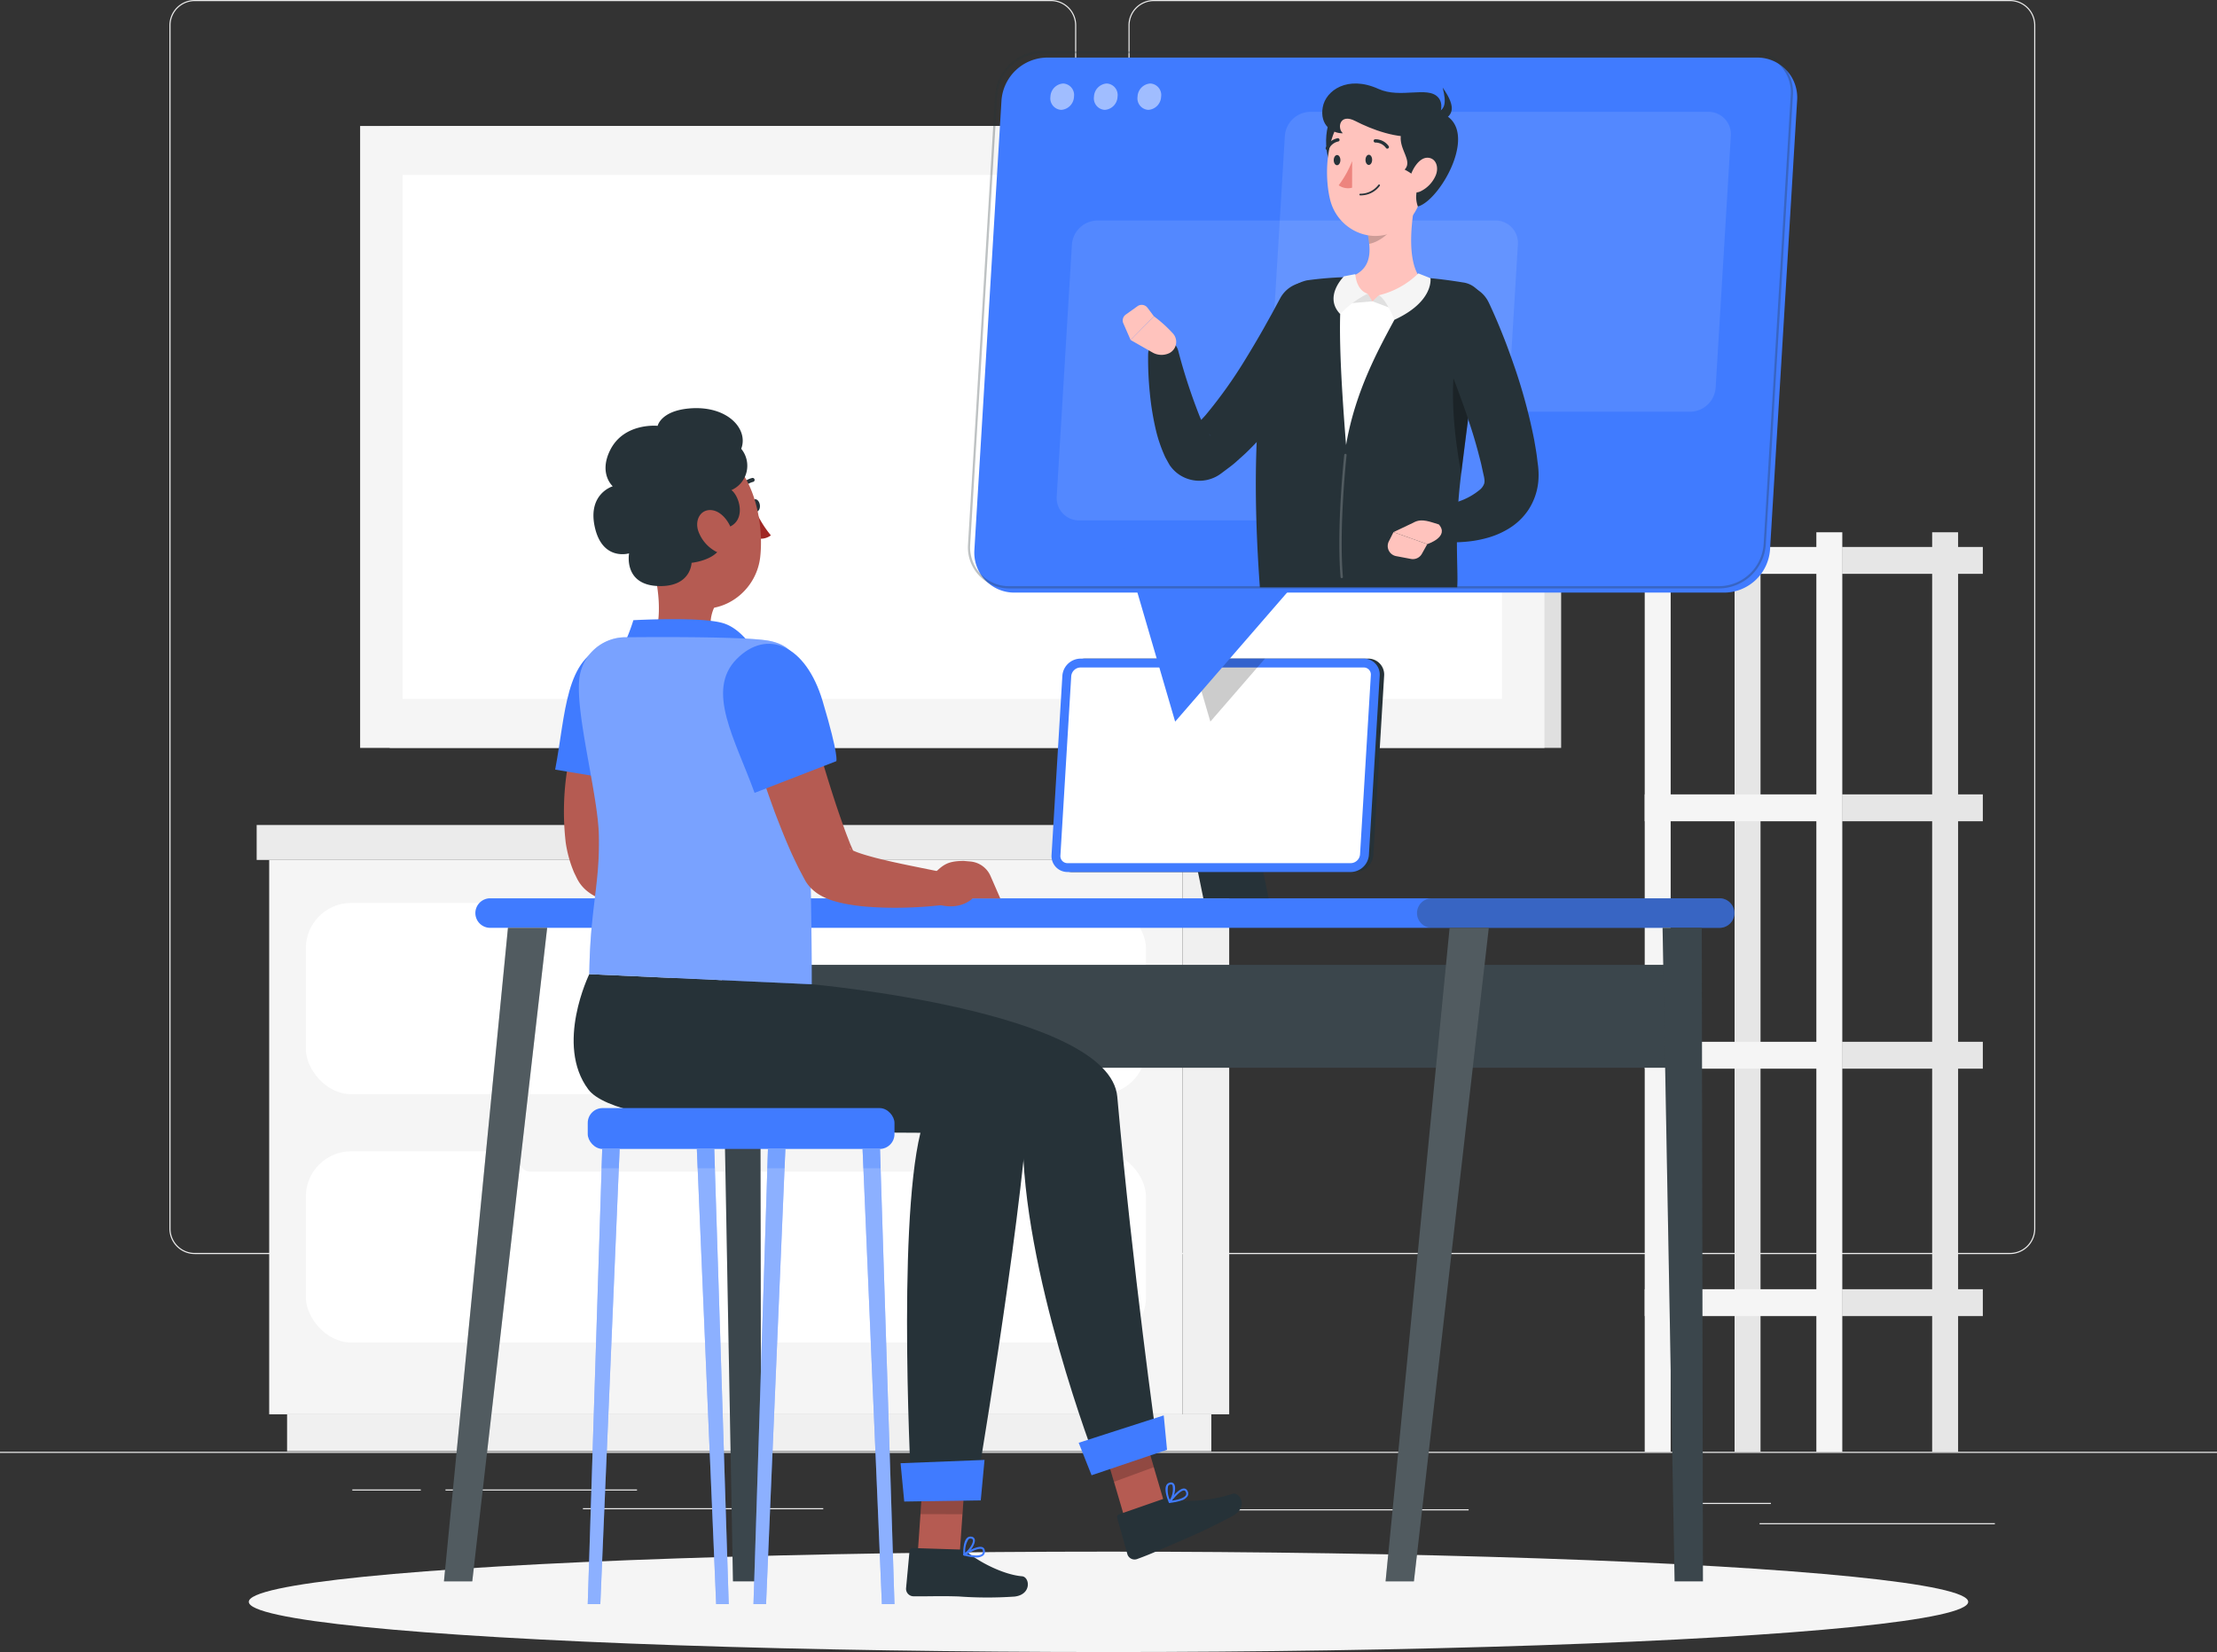 <svg xmlns="http://www.w3.org/2000/svg" width="380.406" height="283.485" viewBox="0 0 380.406 283.485">
  <rect x="0" y="0" width="380.406" height="283.485" fill="#333333" stroke="none"/>
  <g id="Group_11533" data-name="Group 11533" transform="translate(0 -54.953)">
    <g id="Background_Complete" data-name="Background Complete" transform="translate(0 54.953)">
      <g id="Group_11487" data-name="Group 11487">
        <rect id="Rectangle_27220" data-name="Rectangle 27220" width="380.406" height="0.19" transform="translate(0 249.124)" fill="#ebebeb"/>
        <rect id="Rectangle_27221" data-name="Rectangle 27221" width="40.375" height="0.19" transform="translate(301.916 261.37)" fill="#ebebeb"/>
        <rect id="Rectangle_27222" data-name="Rectangle 27222" width="44.633" height="0.19" transform="translate(207.364 258.986)" fill="#ebebeb"/>
        <rect id="Rectangle_27223" data-name="Rectangle 27223" width="14.602" height="0.19" transform="translate(289.257 257.888)" fill="#ebebeb"/>
        <rect id="Rectangle_27224" data-name="Rectangle 27224" width="32.862" height="0.19" transform="translate(76.441 255.584)" fill="#ebebeb"/>
        <rect id="Rectangle_27225" data-name="Rectangle 27225" width="11.75" height="0.19" transform="translate(60.453 255.584)" fill="#ebebeb"/>
        <rect id="Rectangle_27226" data-name="Rectangle 27226" width="41.233" height="0.19" transform="translate(100.025 258.796)" fill="#ebebeb"/>
        <path id="Path_53077" data-name="Path 53077" d="M189.462,270.146H42.55a4.348,4.348,0,0,1-4.343-4.343V59.295a4.347,4.347,0,0,1,4.343-4.342H189.462a4.347,4.347,0,0,1,4.342,4.342V265.8A4.348,4.348,0,0,1,189.462,270.146ZM42.55,55.143A4.157,4.157,0,0,0,38.4,59.295V265.8a4.157,4.157,0,0,0,4.153,4.152H189.462a4.157,4.157,0,0,0,4.152-4.152V59.295a4.156,4.156,0,0,0-4.152-4.152Z" transform="translate(-9.139 -54.953)" fill="#ebebeb"/>
        <path id="Path_53078" data-name="Path 53078" d="M405.758,270.146H258.847a4.347,4.347,0,0,1-4.342-4.343V59.295a4.347,4.347,0,0,1,4.342-4.342H405.758a4.348,4.348,0,0,1,4.344,4.342V265.8A4.348,4.348,0,0,1,405.758,270.146Zm-146.911-215a4.156,4.156,0,0,0-4.152,4.152V265.8a4.157,4.157,0,0,0,4.152,4.152H405.758a4.157,4.157,0,0,0,4.153-4.152V59.295a4.157,4.157,0,0,0-4.153-4.152Z" transform="translate(-60.875 -54.953)" fill="#ebebeb"/>
      </g>
      <g id="Group_11494" data-name="Group 11494" transform="translate(44.04 21.618)">
        <g id="Group_11488" data-name="Group 11488" transform="translate(0 119.95)">
          <rect id="Rectangle_27227" data-name="Rectangle 27227" width="7.996" height="95.125" transform="translate(166.873 101.12) rotate(180)" fill="#f0f0f0"/>
          <rect id="Rectangle_27228" data-name="Rectangle 27228" width="158.584" height="6.34" transform="translate(163.803 107.46) rotate(180)" fill="#f0f0f0"/>
          <rect id="Rectangle_27229" data-name="Rectangle 27229" width="156.729" height="95.125" transform="translate(2.148 5.996)" fill="#f5f5f5"/>
          <rect id="Rectangle_27230" data-name="Rectangle 27230" width="8.263" height="5.996" transform="translate(169.022 5.996) rotate(180)" fill="#e0e0e0"/>
          <rect id="Rectangle_27231" data-name="Rectangle 27231" width="160.759" height="5.996" fill="#ebebeb"/>
          <rect id="Rectangle_27232" data-name="Rectangle 27232" width="144.155" height="32.815" rx="7.778" transform="translate(8.436 13.378)" fill="#fff"/>
          <rect id="Rectangle_27233" data-name="Rectangle 27233" width="144.155" height="32.815" rx="7.778" transform="translate(8.436 55.989)" fill="#fff"/>
          <rect id="Rectangle_27234" data-name="Rectangle 27234" width="70.83" height="4.5" rx="1.767" transform="translate(115.928 16.882) rotate(180)" fill="#f5f5f5"/>
          <rect id="Rectangle_27235" data-name="Rectangle 27235" width="70.83" height="4.5" rx="1.767" transform="translate(115.928 59.493) rotate(180)" fill="#f5f5f5"/>
        </g>
        <g id="Group_11491" data-name="Group 11491" transform="translate(238.171 69.717)">
          <g id="Group_11490" data-name="Group 11490">
            <g id="Group_11489" data-name="Group 11489">
              <rect id="Rectangle_27236" data-name="Rectangle 27236" width="24.114" height="4.612" transform="translate(33.901 87.434)" fill="#e6e6e6"/>
              <rect id="Rectangle_27237" data-name="Rectangle 27237" width="4.452" height="157.789" transform="translate(19.871 157.789) rotate(180)" fill="#e6e6e6"/>
              <rect id="Rectangle_27238" data-name="Rectangle 27238" width="33.901" height="4.612" transform="translate(33.901 92.047) rotate(180)" fill="#f5f5f5"/>
              <rect id="Rectangle_27239" data-name="Rectangle 27239" width="24.114" height="4.612" transform="translate(33.901 129.891)" fill="#e6e6e6"/>
              <rect id="Rectangle_27240" data-name="Rectangle 27240" width="33.901" height="4.612" transform="translate(33.901 134.503) rotate(180)" fill="#f5f5f5"/>
              <rect id="Rectangle_27241" data-name="Rectangle 27241" width="24.114" height="4.612" transform="translate(33.901 2.522)" fill="#e6e6e6"/>
              <rect id="Rectangle_27242" data-name="Rectangle 27242" width="33.901" height="4.612" transform="translate(33.901 7.135) rotate(180)" fill="#f5f5f5"/>
              <rect id="Rectangle_27243" data-name="Rectangle 27243" width="24.114" height="4.612" transform="translate(33.901 44.978)" fill="#e6e6e6"/>
              <rect id="Rectangle_27244" data-name="Rectangle 27244" width="33.901" height="4.612" transform="translate(33.901 49.591) rotate(180)" fill="#f5f5f5"/>
            </g>
          </g>
          <rect id="Rectangle_27245" data-name="Rectangle 27245" width="4.452" height="157.789" transform="translate(53.772 157.789) rotate(180)" fill="#e6e6e6"/>
          <rect id="Rectangle_27246" data-name="Rectangle 27246" width="4.452" height="157.789" transform="translate(33.901 157.789) rotate(180)" fill="#f5f5f5"/>
          <rect id="Rectangle_27247" data-name="Rectangle 27247" width="4.452" height="157.789" transform="translate(4.452 157.789) rotate(180)" fill="#f5f5f5"/>
        </g>
        <g id="Group_11493" data-name="Group 11493" transform="translate(17.753)">
          <g id="Group_11492" data-name="Group 11492">
            <rect id="Rectangle_27248" data-name="Rectangle 27248" width="201.008" height="106.72" transform="translate(206.077 106.72) rotate(180)" fill="#e0e0e0"/>
            <rect id="Rectangle_27249" data-name="Rectangle 27249" width="203.212" height="106.72" transform="translate(203.212 106.72) rotate(180)" fill="#f5f5f5"/>
            <rect id="Rectangle_27250" data-name="Rectangle 27250" width="89.9" height="188.648" transform="translate(195.93 8.41) rotate(90)" fill="#fff"/>
          </g>
        </g>
      </g>
    </g>
    <g id="Shadow" transform="translate(42.69 321.208)">
      <ellipse id="_Path_" data-name="&lt;Path&gt;" cx="147.513" cy="8.615" rx="147.513" ry="8.615" fill="#f5f5f5"/>
    </g>
    <g id="Desk" transform="translate(76.175 167.969)">
      <g id="Group_11508" data-name="Group 11508">
        <g id="Group_11506" data-name="Group 11506" transform="translate(0 41.131)">
          <g id="Group_11505" data-name="Group 11505">
            <g id="Group_11498" data-name="Group 11498" transform="translate(5.391)">
              <path id="Path_53081" data-name="Path 53081" d="M320.7,262.629H109.743a2.541,2.541,0,0,1-2.534-2.534h0a2.541,2.541,0,0,1,2.534-2.533H320.7a2.541,2.541,0,0,1,2.534,2.533h0A2.541,2.541,0,0,1,320.7,262.629Z" transform="translate(-107.209 -257.562)" fill="#407bff"/>
              <path id="Path_53082" data-name="Path 53082" d="M371.5,262.629H322.111a2.541,2.541,0,0,1-2.534-2.534h0a2.541,2.541,0,0,1,2.534-2.533H371.5a2.541,2.541,0,0,1,2.534,2.533h0A2.541,2.541,0,0,1,371.5,262.629Z" transform="translate(-158.005 -257.562)" fill="#263238" opacity="0.3"/>
            </g>
            <g id="Group_11504" data-name="Group 11504" transform="translate(0 5.067)">
              <g id="Group_11499" data-name="Group 11499" transform="translate(51.288 6.35)">
                <rect id="Rectangle_27251" data-name="Rectangle 27251" width="162.246" height="17.658" fill="#263238"/>
                <rect id="Rectangle_27252" data-name="Rectangle 27252" width="162.246" height="17.658" fill="#fff" opacity="0.1"/>
              </g>
              <g id="Group_11500" data-name="Group 11500" transform="translate(209.098)">
                <path id="Path_53083" data-name="Path 53083" d="M377.025,376.366h4.859l-.2-112.143h-6.724Z" transform="translate(-374.958 -264.222)" fill="#263238"/>
                <path id="Path_53084" data-name="Path 53084" d="M377.025,376.366h4.859l-.2-112.143h-6.724Z" transform="translate(-374.958 -264.222)" fill="#fff" opacity="0.1"/>
              </g>
              <g id="Group_11501" data-name="Group 11501" transform="translate(161.572)">
                <path id="Path_53085" data-name="Path 53085" d="M317.35,376.366H312.49l10.985-112.143H330.2Z" transform="translate(-312.49 -264.222)" fill="#263238"/>
                <path id="Path_53086" data-name="Path 53086" d="M317.35,376.366H312.49l10.985-112.143H330.2Z" transform="translate(-312.49 -264.222)" fill="#fff" opacity="0.2"/>
              </g>
              <g id="Group_11502" data-name="Group 11502" transform="translate(47.526)">
                <path id="Path_53087" data-name="Path 53087" d="M164.657,376.366h4.859l-.2-112.143h-6.724Z" transform="translate(-162.591 -264.222)" fill="#263238"/>
                <path id="Path_53088" data-name="Path 53088" d="M164.657,376.366h4.859l-.2-112.143h-6.724Z" transform="translate(-162.591 -264.222)" fill="#fff" opacity="0.1"/>
              </g>
              <g id="Group_11503" data-name="Group 11503">
                <path id="Path_53089" data-name="Path 53089" d="M104.982,376.366h-4.859l10.985-112.143h6.724Z" transform="translate(-100.123 -264.222)" fill="#263238"/>
                <path id="Path_53090" data-name="Path 53090" d="M104.982,376.366h-4.859l10.985-112.143h6.724Z" transform="translate(-100.123 -264.222)" fill="#fff" opacity="0.2"/>
              </g>
            </g>
          </g>
        </g>
        <g id="Group_11507" data-name="Group 11507" transform="translate(104.252)">
          <path id="Path_53091" data-name="Path 53091" d="M281.18,250.677h-11.2l-4.485-21.9h11.2Z" transform="translate(-243.93 -209.546)" fill="#263238"/>
          <path id="Path_53092" data-name="Path 53092" d="M289.5,240.119H240.908a2.735,2.735,0,0,1-2.753-2.929l1.856-30.76a3.163,3.163,0,0,1,3.106-2.929H291.71a2.734,2.734,0,0,1,2.752,2.929l-1.856,30.76A3.162,3.162,0,0,1,289.5,240.119Z" transform="translate(-237.389 -203.5)" fill="#263238"/>
          <path id="Path_53093" data-name="Path 53093" d="M288.5,240.119H239.908a2.735,2.735,0,0,1-2.753-2.929l1.856-30.76a3.163,3.163,0,0,1,3.106-2.929H290.71a2.734,2.734,0,0,1,2.752,2.929l-1.856,30.76A3.162,3.162,0,0,1,288.5,240.119Z" transform="translate(-237.15 -203.5)" fill="#407bff"/>
          <path id="Path_53094" data-name="Path 53094" d="M240.386,239.075a1.212,1.212,0,0,1-1.233-1.316L241.009,207a1.634,1.634,0,0,1,1.587-1.5h48.592a1.212,1.212,0,0,1,1.233,1.315l-1.856,30.761a1.635,1.635,0,0,1-1.587,1.5Z" transform="translate(-237.629 -203.978)" fill="#fff"/>
          <path id="Path_53095" data-name="Path 53095" d="M268.82,203.5l3.158,10.811,9.373-10.811Z" transform="translate(-244.725 -203.5)" opacity="0.2"/>
        </g>
      </g>
    </g>
    <g id="Character" transform="translate(95.258 124.988)">
      <g id="Group_11528" data-name="Group 11528">
        <g id="Group_11521" data-name="Group 11521">
          <path id="Path_53096" data-name="Path 53096" d="M169.549,168.668c.072.584.441,1.029.824,1s.635-.534.562-1.118-.441-1.029-.824-1S169.477,168.084,169.549,168.668Z" transform="translate(-135.809 -151.919)" fill="#263238"/>
          <path id="Path_53097" data-name="Path 53097" d="M170.4,170.147a18.716,18.716,0,0,0,2.63,4.225,2.845,2.845,0,0,1-2.365.5Z" transform="translate(-136.015 -152.541)" fill="#a02724"/>
          <path id="Path_53098" data-name="Path 53098" d="M166.918,165.27a.345.345,0,0,1-.361-.472,3.314,3.314,0,0,1,2.352-2.047.34.34,0,0,1,.4.281.345.345,0,0,1-.281.4,2.626,2.626,0,0,0-1.829,1.627A.345.345,0,0,1,166.918,165.27Z" transform="translate(-135.091 -150.769)" fill="#263238"/>
          <path id="Path_53099" data-name="Path 53099" d="M146.822,181.067l4.574,3.5,6.228,4.773a6.607,6.607,0,0,0-.609,2.274c-.217,1.751-.437,3.083,3.446,4.119a2.2,2.2,0,0,1,1.662,1.724c.155,1.032-.481,2.312-4.071,2.9a16.5,16.5,0,0,1-10.139-1.732c-1.522-.731-1.561-1.67-.886-3.217C148.94,191.027,148.008,185.429,146.822,181.067Z" transform="translate(-130.325 -155.153)" fill="#b55b52"/>
          <path id="Path_53100" data-name="Path 53100" d="M140.012,200.04a31.288,31.288,0,0,0,2.155-5.263s11.571-.634,15.39.507,6.19,6.087,6.19,6.087Z" transform="translate(-128.747 -158.39)" fill="#407bff"/>
          <g id="Group_11510" data-name="Group 11510" transform="translate(0 40.351)">
            <path id="Path_53101" data-name="Path 53101" d="M141.768,211.911c-.285.853-.6,1.9-.895,2.858l-.855,2.963c-.538,1.983-1.049,3.966-1.458,5.944a58.153,58.153,0,0,0-.978,5.861,27.85,27.85,0,0,0-.17,5.452,12.312,12.312,0,0,0,.353,2.245c.049.153.085.323.134.467s.1.269.151.408l.009.026c0,.01.011.03-.017-.026a2.428,2.428,0,0,0-.129-.212,3.067,3.067,0,0,0-.247-.321,2.078,2.078,0,0,0-.339-.313c-.151-.1-.173-.086-.142-.052a3.362,3.362,0,0,0,.715.4c.344.155.749.309,1.178.453.864.284,1.817.552,2.791.809,3.931.993,8.211,1.759,12.387,2.649l-.135,5.274a65.285,65.285,0,0,1-6.726.552,62.012,62.012,0,0,1-6.844-.114,32.2,32.2,0,0,1-3.6-.437c-.626-.113-1.269-.248-1.956-.434a12.227,12.227,0,0,1-2.291-.846,8.431,8.431,0,0,1-1.5-.949,6.749,6.749,0,0,1-.917-.884,5.992,5.992,0,0,1-.487-.65q-.122-.191-.234-.387l-.1-.183-.526-1.073c-.159-.357-.285-.707-.424-1.064a21.337,21.337,0,0,1-1.032-4.109,46.286,46.286,0,0,1,.628-14.589c.424-2.285.927-4.528,1.532-6.736q.446-1.658.965-3.294c.348-1.113.7-2.137,1.144-3.331Z" transform="translate(-125.672 -202.01)" fill="#b55b52"/>
            <g id="Group_11509" data-name="Group 11509">
              <path id="Path_53102" data-name="Path 53102" d="M134.261,200.4c7.194-1.9,11.458,3.987,9.023,13.72s-3.246,10.07-3.246,10.07l-14.832-2.474C127.034,212.144,126.893,202.339,134.261,200.4Z" transform="translate(-125.206 -200.042)" fill="#407bff"/>
            </g>
            <path id="Path_53103" data-name="Path 53103" d="M165.272,249.228l-1.119-.1c-3.18,0-3.723.872-5.68,2.689l-.728,4c5.135,2.632,7.89-.253,7.89-.253h4.759l-1.677-3.845A4.171,4.171,0,0,0,165.272,249.228Z" transform="translate(-132.989 -211.782)" fill="#b55b52"/>
          </g>
          <path id="Path_53104" data-name="Path 53104" d="M144.258,167.44c1.293,6.931,1.7,11.06,5.666,14.151,5.968,4.649,14.185.231,14.986-6.983.722-6.494-1.514-16.738-8.688-18.555A9.792,9.792,0,0,0,144.258,167.44Z" transform="translate(-129.722 -149.096)" fill="#b55b52"/>
          <path id="Path_53105" data-name="Path 53105" d="M155.541,167.773c4.946-.4,3.5-5.606,1.97-6.7a4.571,4.571,0,0,0,1.685-7.091c1.309-3.414-2.429-7.527-9-6.915-4.8.447-5.339,2.976-5.339,2.976s-5.75-.6-8.135,4.142c-2.04,4.06.432,6.231.432,6.231s-4.289,1.248-3.108,6.872c1.269,6.04,5.909,4.639,5.909,4.639s-1.042,5.533,5.231,5.614c5.425.069,5.492-3.994,5.492-3.994S157.729,172.855,155.541,167.773Z" transform="translate(-127.272 -147.006)" fill="#263238"/>
          <path id="Path_53106" data-name="Path 53106" d="M157.454,173.675a6.457,6.457,0,0,0,3.008,3.45c1.811.927,3.194-1,2.875-2.969-.287-1.774-1.834-4.051-3.739-4.159C157.72,169.893,156.777,171.833,157.454,173.675Z" transform="translate(-132.867 -152.504)" fill="#b55b52"/>
          <g id="Group_11520" data-name="Group 11520" transform="translate(3.172 39.288)">
            <g id="Group_11519" data-name="Group 11519">
              <g id="Group_11518" data-name="Group 11518">
                <g id="Group_11517" data-name="Group 11517">
                  <g id="Group_11512" data-name="Group 11512" transform="translate(14.535 58.467)">
                    <path id="Path_53107" data-name="Path 53107" d="M252.968,394.2l6.763-2.744-4.775-16.249-6.763,2.744Z" transform="translate(-172.329 -299.344)" fill="#b55b52"/>
                    <path id="Path_53108" data-name="Path 53108" d="M250.508,385.827l6.833-2.506-2.385-8.115-6.763,2.744Z" transform="translate(-172.329 -299.344)" opacity="0.2"/>
                    <path id="Path_53109" data-name="Path 53109" d="M260.04,392.681l-7.732,2.692a.52.52,0,0,0-.347.647l1.754,6.249a1.292,1.292,0,0,0,1.631.8c2.676-.983,3.751-1.522,7.058-2.946a105.429,105.429,0,0,0,9.524-4.55c2.578-1.519,1.024-4.116-.231-3.692-2.972,1-7.849,1.656-10.324.806A2.053,2.053,0,0,0,260.04,392.681Z" transform="translate(-173.225 -303.322)" fill="#263238"/>
                    <g id="Group_11511" data-name="Group 11511">
                      <path id="Path_53110" data-name="Path 53110" d="M174.795,276.6s51.12,4.6,52.43,19.312c2.664,29.921,6.744,58.773,6.744,58.773l-10.4,3.8s-12.73-32.873-12.563-56.321c-14.741-4.162-53.51,1.948-59.851-9.426-5.6-10.042-.685-17.25-.685-17.25Z" transform="translate(-148.479 -275.494)" fill="#263238"/>
                    </g>
                    <path id="Path_53111" data-name="Path 53111" d="M245.485,384.461l12.947-4.374-.565-5.9-14.594,4.7Z" transform="translate(-171.152 -299.1)" fill="#407bff"/>
                    <path id="Path_53112" data-name="Path 53112" d="M265.68,392.753a9.081,9.081,0,0,1-1.92.392.169.169,0,0,1-.165-.083.171.171,0,0,1,.01-.185c.167-.23,1.651-2.239,2.607-2.2a.637.637,0,0,1,.532.324.933.933,0,0,1,.1.94A1.968,1.968,0,0,1,265.68,392.753Zm-1.56.006c1.317-.183,2.21-.537,2.42-.969a.61.61,0,0,0-.085-.612.3.3,0,0,0-.256-.164C265.685,390.994,264.741,391.973,264.12,392.759Z" transform="translate(-176.008 -303.044)" fill="#407bff"/>
                    <path id="Path_53113" data-name="Path 53113" d="M263.628,392.812a.176.176,0,0,1-.08.008.17.17,0,0,1-.131-.1c-.037-.081-.88-2.007-.418-2.918a.851.851,0,0,1,.6-.46.652.652,0,0,1,.751.283c.42.7-.107,2.489-.65,3.136A.164.164,0,0,1,263.628,392.812Zm-.03-3.117a.506.506,0,0,0-.3.261,3.78,3.78,0,0,0,.309,2.343,3.43,3.43,0,0,0,.45-2.5c-.052-.087-.144-.18-.387-.127A.554.554,0,0,0,263.6,389.695Z" transform="translate(-175.837 -302.72)" fill="#407bff"/>
                  </g>
                  <g id="Group_11514" data-name="Group 11514" transform="translate(0 57.838)">
                    <path id="Path_53114" data-name="Path 53114" d="M206.895,401.048l7.23-.342,1.184-17.069-7.23.342Z" transform="translate(-147.917 -300.731)" fill="#b55b52"/>
                    <path id="Path_53115" data-name="Path 53115" d="M213.677,404.365l-8.183-.259a.522.522,0,0,0-.556.481l-.6,6.462a1.291,1.291,0,0,0,1.234,1.335c2.851.041,4.216-.083,7.816.03a67.617,67.617,0,0,0,9.6.017c2.969-.374,2.571-3.374,1.25-3.482-3.127-.256-7.317-2.417-9.323-4.1A2.055,2.055,0,0,0,213.677,404.365Z" transform="translate(-147.304 -305.627)" fill="#263238"/>
                    <path id="Path_53116" data-name="Path 53116" d="M219.309,405.651a9.1,9.1,0,0,1-1.932-.322.17.17,0,0,1-.049-.306c.238-.154,2.345-1.5,3.223-1.121a.636.636,0,0,1,.38.493.931.931,0,0,1-.242.914A1.968,1.968,0,0,1,219.309,405.651Zm-1.458-.553c1.295.3,2.256.291,2.607-.037a.609.609,0,0,0,.14-.6.3.3,0,0,0-.18-.245C219.944,404.012,218.712,404.587,217.85,405.1Z" transform="translate(-150.393 -305.563)" fill="#407bff"/>
                    <path id="Path_53117" data-name="Path 53117" d="M217.412,404.781a.169.169,0,0,1-.164-.161c0-.089-.1-2.19.656-2.874a.849.849,0,0,1,.727-.215.652.652,0,0,1,.6.533c.142.8-.992,2.286-1.731,2.7A.169.169,0,0,1,217.412,404.781Zm1.089-2.921a.5.5,0,0,0-.369.138,3.771,3.771,0,0,0-.552,2.3c.65-.515,1.41-1.647,1.315-2.171-.018-.1-.07-.22-.316-.258A.724.724,0,0,0,218.5,401.86Z" transform="translate(-150.392 -305.009)" fill="#407bff"/>
                    <g id="Group_11513" data-name="Group 11513" transform="translate(59.504 82.91)">
                      <path id="Path_53118" data-name="Path 53118" d="M208.242,383.985l7.233-.342-.681,9.761-7.208-.012Z" transform="translate(-207.586 -383.643)" opacity="0.2"/>
                    </g>
                    <path id="Path_53119" data-name="Path 53119" d="M153.249,275.631s55.08,8.415,54.206,21.1c-1.574,22.831-9.229,67.432-9.229,67.432l-10.848.153s-2.564-45.754,1.5-62.429c-13.544,0-51.767-.473-56.985-7.438-5.763-7.693.165-19.781.165-19.781Z" transform="translate(-129.375 -274.667)" fill="#263238"/>
                    <path id="Path_53120" data-name="Path 53120" d="M203.734,391.371l13.13-.2.646-6.941-14.407.566Z" transform="translate(-147.009 -300.872)" fill="#407bff"/>
                  </g>
                  <path id="Path_53121" data-name="Path 53121" d="M163.228,199.293c-4.432-.862-24.44-.615-24.44-.615a7.987,7.987,0,0,0-8.151,7.06c-.7,6.17,3.214,19.956,3.351,26.99.167,8.635-1.483,12.135-1.647,23.755l38.166,1.736c0-23.377-1.015-42.736-1.942-52.017C168.243,202.978,167.661,200.156,163.228,199.293Z" transform="translate(-129.657 -198.646)" fill="#407bff"/>
                  <path id="Path_53122" data-name="Path 53122" d="M163.228,199.293c-4.432-.862-24.44-.615-24.44-.615a7.987,7.987,0,0,0-8.151,7.06c-.7,6.17,3.214,19.956,3.351,26.99.167,8.635-1.483,12.135-1.647,23.755l38.166,1.736c0-23.377-1.015-42.736-1.942-52.017C168.243,202.978,167.661,200.156,163.228,199.293Z" transform="translate(-129.657 -198.646)" fill="#fff" opacity="0.3"/>
                  <g id="Group_11516" data-name="Group 11516" transform="translate(25.639 1.149)">
                    <path id="Path_53123" data-name="Path 53123" d="M177.135,209.183c1.2,4.107,2.4,8.326,3.637,12.454s2.507,8.269,3.942,12.19c.348,1,.727,1.925,1.094,2.882l.584,1.344.073.169.037.084.018.043.008.019-.029-.056a2.951,2.951,0,0,0-.484-.641c-.263-.252-.363-.273-.381-.269a1.853,1.853,0,0,0,.574.357,10.969,10.969,0,0,0,1.151.463c.86.3,1.823.564,2.807.829,3.976,1.013,8.319,1.79,12.556,2.693l-.136,5.274a65.632,65.632,0,0,1-6.822.555,61.95,61.95,0,0,1-6.948-.132,31.806,31.806,0,0,1-3.672-.473,20.584,20.584,0,0,1-2.016-.477,11.056,11.056,0,0,1-2.432-1,7.565,7.565,0,0,1-1.675-1.288,6.332,6.332,0,0,1-.973-1.3l-.259-.482-.86-1.627c-.506-1.066-1.049-2.14-1.5-3.2-.943-2.133-1.761-4.248-2.58-6.369-.771-2.127-1.534-4.251-2.233-6.382-1.405-4.278-2.675-8.521-3.78-12.922Z" transform="translate(-163.975 -202.315)" fill="#b55b52"/>
                    <g id="Group_11515" data-name="Group 11515">
                      <path id="Path_53124" data-name="Path 53124" d="M165.394,202.782c5.221-5.3,11.889-2.415,14.761,7.2S182.5,220.3,182.5,220.3l-14.019,5.438C165.171,216.574,160.048,208.212,165.394,202.782Z" transform="translate(-163.074 -200.156)" fill="#407bff"/>
                    </g>
                    <path id="Path_53125" data-name="Path 53125" d="M216.5,249.228l-1.119-.1c-3.18,0-3.723.872-5.68,2.689l-.729,4c5.135,2.632,7.89-.253,7.89-.253h4.758l-1.677-3.845A4.17,4.17,0,0,0,216.5,249.228Z" transform="translate(-174.052 -211.869)" fill="#b55b52"/>
                  </g>
                </g>
              </g>
            </g>
          </g>
        </g>
        <g id="Group_11527" data-name="Group 11527" transform="translate(5.59 120.109)">
          <rect id="Rectangle_27253" data-name="Rectangle 27253" width="52.632" height="7.012" rx="2.548" transform="translate(52.632 7.012) rotate(180)" fill="#407bff"/>
          <g id="Group_11522" data-name="Group 11522" transform="translate(0 7.012)">
            <path id="Path_53126" data-name="Path 53126" d="M134.712,392.2h-2.159l2.485-78.107h2.987Z" transform="translate(-132.553 -314.091)" fill="#407bff"/>
            <path id="Path_53127" data-name="Path 53127" d="M134.712,392.2h-2.159l2.485-78.107h2.987Z" transform="translate(-132.553 -314.091)" fill="#fff" opacity="0.4"/>
          </g>
          <g id="Group_11523" data-name="Group 11523" transform="translate(18.72 7.012)">
            <path id="Path_53128" data-name="Path 53128" d="M160.472,392.2h2.159l-2.485-78.107h-2.987Z" transform="translate(-157.158 -314.091)" fill="#407bff"/>
            <path id="Path_53129" data-name="Path 53129" d="M160.472,392.2h2.159l-2.485-78.107h-2.987Z" transform="translate(-157.158 -314.091)" fill="#fff" opacity="0.4"/>
          </g>
          <g id="Group_11524" data-name="Group 11524" transform="translate(28.439 7.012)">
            <path id="Path_53130" data-name="Path 53130" d="M172.092,392.2h-2.159l2.485-78.107h2.987Z" transform="translate(-169.933 -314.091)" fill="#407bff"/>
            <path id="Path_53131" data-name="Path 53131" d="M172.092,392.2h-2.159l2.485-78.107h2.987Z" transform="translate(-169.933 -314.091)" fill="#fff" opacity="0.4"/>
          </g>
          <g id="Group_11525" data-name="Group 11525" transform="translate(47.159 7.012)">
            <path id="Path_53132" data-name="Path 53132" d="M197.852,392.2h2.159l-2.485-78.107h-2.987Z" transform="translate(-194.538 -314.091)" fill="#407bff"/>
            <path id="Path_53133" data-name="Path 53133" d="M197.852,392.2h2.159l-2.485-78.107h-2.987Z" transform="translate(-194.538 -314.091)" fill="#fff" opacity="0.4"/>
          </g>
          <g id="Group_11526" data-name="Group 11526" transform="translate(2.377 7.009)" opacity="0.3">
            <path id="Path_53134" data-name="Path 53134" d="M135.783,314.088h2.991l-.139,3.32h-2.958Z" transform="translate(-135.677 -314.088)" fill="#407bff"/>
            <path id="Path_53135" data-name="Path 53135" d="M160.251,317.408H157.3l-.139-3.32h2.985Z" transform="translate(-140.816 -314.088)" fill="#407bff"/>
            <path id="Path_53136" data-name="Path 53136" d="M176.152,314.088l-.14,3.32h-2.952l.106-3.32Z" transform="translate(-144.619 -314.088)" fill="#407bff"/>
            <path id="Path_53137" data-name="Path 53137" d="M197.633,317.408h-2.958l-.14-3.32h2.991Z" transform="translate(-149.755 -314.088)" fill="#407bff"/>
          </g>
        </g>
      </g>
    </g>
    <g id="Telecommuting" transform="translate(166.081 63.734)">
      <g id="Group_11532" data-name="Group 11532">
        <g id="Group_11530" data-name="Group 11530">
          <path id="Path_53138" data-name="Path 53138" d="M348.482,159.747H226.652a6.854,6.854,0,0,1-6.9-7.344L224.4,75.282a7.929,7.929,0,0,1,7.786-7.344H354.02a6.854,6.854,0,0,1,6.9,7.344L356.268,152.4A7.929,7.929,0,0,1,348.482,159.747Z" transform="translate(-218.639 -66.839)" fill="#407bff"/>
          <path id="Path_53139" data-name="Path 53139" d="M250.26,167.175l11.24,38.45,33.339-38.45Z" transform="translate(-225.94 -90.576)" fill="#407bff"/>
          <path id="Path_53140" data-name="Path 53140" d="M358.5,131.641H290.211a3.842,3.842,0,0,1-3.868-4.117l2.607-43.231a4.446,4.446,0,0,1,4.366-4.117h68.292a3.842,3.842,0,0,1,3.868,4.117l-2.608,43.231A4.444,4.444,0,0,1,358.5,131.641Z" transform="translate(-234.568 -69.767)" fill="#fff" opacity="0.1"/>
          <path id="Path_53141" data-name="Path 53141" d="M310.477,156.149H242.185a3.842,3.842,0,0,1-3.868-4.117l2.607-43.231a4.445,4.445,0,0,1,4.365-4.117h68.293a3.842,3.842,0,0,1,3.868,4.117l-2.608,43.231A4.444,4.444,0,0,1,310.477,156.149Z" transform="translate(-223.081 -75.629)" fill="#fff" opacity="0.1"/>
          <g id="Group_11529" data-name="Group 11529" transform="translate(14.149 5.547)" opacity="0.5">
            <path id="Path_53142" data-name="Path 53142" d="M240.941,76.047a2.35,2.35,0,0,1-2.184,2.263,1.978,1.978,0,0,1-1.859-2.263,2.35,2.35,0,0,1,2.184-2.262A1.977,1.977,0,0,1,240.941,76.047Z" transform="translate(-236.89 -73.785)" fill="#fff"/>
            <path id="Path_53143" data-name="Path 53143" d="M250.765,76.047a2.349,2.349,0,0,1-2.184,2.263,1.977,1.977,0,0,1-1.859-2.263,2.35,2.35,0,0,1,2.184-2.262A1.977,1.977,0,0,1,250.765,76.047Z" transform="translate(-239.24 -73.785)" fill="#fff"/>
            <path id="Path_53144" data-name="Path 53144" d="M260.59,76.047a2.35,2.35,0,0,1-2.184,2.263,1.977,1.977,0,0,1-1.859-2.263,2.35,2.35,0,0,1,2.184-2.262A1.977,1.977,0,0,1,260.59,76.047Z" transform="translate(-241.59 -73.785)" fill="#fff"/>
          </g>
          <path id="Path_53145" data-name="Path 53145" d="M347.227,158.684H225.4a7.045,7.045,0,0,1-7.091-7.545l4.652-77.122a8.107,8.107,0,0,1,7.976-7.523h121.83a7.045,7.045,0,0,1,7.091,7.545L355.2,151.161A8.108,8.108,0,0,1,347.227,158.684ZM230.936,66.874a7.722,7.722,0,0,0-7.6,7.165l-4.652,77.122A6.664,6.664,0,0,0,225.4,158.3H347.227a7.722,7.722,0,0,0,7.6-7.165l4.652-77.122a6.665,6.665,0,0,0-6.711-7.143Z" transform="translate(-218.294 -66.494)" fill="#263238" opacity="0.3"/>
        </g>
        <g id="Group_11531" data-name="Group 11531" transform="translate(26.567 5.547)">
          <path id="Path_53146" data-name="Path 53146" d="M290.976,126.057c-.516,1.1-.991,2.031-1.517,3.021-.513.974-1.061,1.926-1.608,2.879-1.12,1.891-2.273,3.765-3.535,5.584-.625.913-1.277,1.815-1.931,2.715-.69.883-1.347,1.777-2.082,2.642a55.179,55.179,0,0,1-4.649,5.054c-.421.4-.88.794-1.318,1.19a16.234,16.234,0,0,1-1.382,1.153l-1.465,1.1s-.262.192-.447.308a6.186,6.186,0,0,1-.613.342,6.364,6.364,0,0,1-1.313.464,6.244,6.244,0,0,1-2.711.017,6.157,6.157,0,0,1-2.467-1.147,6.251,6.251,0,0,1-.983-.961l-.208-.269-.1-.136-.036-.062-.142-.246-.547-.988c-.161-.322-.278-.622-.417-.934a25.16,25.16,0,0,1-1.173-3.54,47.386,47.386,0,0,1-1.111-6.689,57.484,57.484,0,0,1-.286-6.6,2.622,2.622,0,0,1,5.142-.672l.025.088a96.676,96.676,0,0,0,3.735,11.392,18.576,18.576,0,0,0,1.176,2.311c.1.155.2.336.3.47q.152.173.288.35l.067.089.017.022-.037-.059a1.4,1.4,0,0,0-.085-.115,2.468,2.468,0,0,0-.412-.419,2.594,2.594,0,0,0-2.182-.531,2.569,2.569,0,0,0-.575.188,2.915,2.915,0,0,0-.273.144c-.077.041-.223.158-.129.075l.954-.926c.321-.291.632-.637.945-.976s.629-.663.935-1.018a79.536,79.536,0,0,0,6.783-9.514c1.044-1.7,2.07-3.427,3.062-5.175l1.469-2.631,1.392-2.578.072-.133a5.248,5.248,0,0,1,9.368,4.723Z" transform="translate(-254.58 -84.499)" fill="#263238"/>
          <path id="Path_53147" data-name="Path 53147" d="M258.707,132.479,255,130.364l3.988-4.076a22.887,22.887,0,0,1,3.232,2.913,2.16,2.16,0,0,1-.607,3.418h0A3.117,3.117,0,0,1,258.707,132.479Z" transform="translate(-253.64 -86.343)" fill="#ffc3bd"/>
          <path id="Path_53148" data-name="Path 53148" d="M253.731,125.381l2.013-1.439a1.239,1.239,0,0,1,1.71.262l1.1,1.467-3.988,4.076-1.253-2.862A1.238,1.238,0,0,1,253.731,125.381Z" transform="translate(-253.213 -85.727)" fill="#ffc3bd"/>
          <path id="Path_53149" data-name="Path 53149" d="M289.552,122.45a5.643,5.643,0,0,1,4.4-3.92,34.472,34.472,0,0,1,4.48-.688,119.712,119.712,0,0,1,13.609.25c2.375.157,4.8.491,6.732.809l.069.011a3.912,3.912,0,0,1,3.226,4.493c-.95,5.5-3.742,15.047-4.046,24.065-.4,11.836-.218,18.652-.428,21.506l-30.47-.587C285,139.449,287.639,129,289.552,122.45Z" transform="translate(-261.135 -84.296)" fill="#fff"/>
          <path id="Path_53150" data-name="Path 53150" d="M318.909,118.384l-.073-.009c-2.037-.336-4.59-.689-7.1-.857-.436-.032-.889-.056-1.357-.081-1.332,5.513-9.264,14.774-11.671,28.825-.927-11.74-1.646-24.014-.284-28.8a60.056,60.056,0,0,0-6.434.545,6.554,6.554,0,0,0-4.827,4.486c-1.87,5.51-5.441,17.85-3.243,48.188h33.86c.225-3.015-.567-9.434.654-19.265,1.183-9.531,2.875-22.491,3.875-28.285A4.134,4.134,0,0,0,318.909,118.384Z" transform="translate(-260.393 -84.226)" fill="#263238"/>
          <path id="Path_53151" data-name="Path 53151" d="M302.468,178.645a.2.2,0,0,1-.2-.186c-.719-8.557.621-20.849.635-20.972a.2.2,0,1,1,.4.045c-.014.122-1.349,12.375-.634,20.893a.2.2,0,0,1-.185.22Z" transform="translate(-264.895 -93.762)" fill="#fff" opacity="0.2"/>
          <path id="Path_53152" data-name="Path 53152" d="M328.352,133.058c-1.259,5.687-.587,13.569.748,20.763,1-8.073,2.362-18.549,3.357-25.035C331.074,127.86,329.348,128.514,328.352,133.058Z" transform="translate(-271.025 -86.854)" opacity="0.3"/>
          <path id="Path_53153" data-name="Path 53153" d="M303.027,113.119c3.952-.864,4.632-3.3,4.35-5.99a16.1,16.1,0,0,0-.327-2.009l4.935-4.026,3.625-2.953c-.984,4.366-2.076,12.329.906,15.305,0,0-2.43,4-9.205,3.508C301.588,116.541,303.027,113.119,303.027,113.119Z" transform="translate(-265.089 -79.611)" fill="#ffc3bd"/>
          <path id="Path_53154" data-name="Path 53154" d="M310.625,121.545l-1.095,1.041,3.5,1.313-.454-1.329Z" transform="translate(-266.683 -85.209)" fill="#e0e0e0"/>
          <path id="Path_53155" data-name="Path 53155" d="M313.645,124.577s-1.373-3.481-2.676-4.212a14.438,14.438,0,0,0,6.776-3.753l2.08.825S320.48,121.433,313.645,124.577Z" transform="translate(-267.027 -84.029)" fill="#f5f5f5"/>
          <path id="Path_53156" data-name="Path 53156" d="M307.547,121.195l.825,1.307-3.683.318.74-1.164Z" transform="translate(-265.525 -85.125)" fill="#e0e0e0"/>
          <path id="Path_53157" data-name="Path 53157" d="M301.9,123.638a16.652,16.652,0,0,1,4.708-3.5c-2-.6-2.121-3.353-2.121-3.353l-1.938.371S298.983,120.623,301.9,123.638Z" transform="translate(-264.584 -84.071)" fill="#f5f5f5"/>
          <path id="Path_53158" data-name="Path 53158" d="M308.365,106.049a16.1,16.1,0,0,1,.327,2.009c1.847-.338,4.307-2.263,4.554-4.147a8.6,8.6,0,0,0,.054-1.888Z" transform="translate(-266.405 -80.539)" opacity="0.2"/>
          <path id="Path_53159" data-name="Path 53159" d="M300.157,80.919c-1.764,2.173-1.595,10.012,2.139,10.106S303.366,76.965,300.157,80.919Z" transform="translate(-264.182 -75.324)" fill="#263238"/>
          <path id="Path_53160" data-name="Path 53160" d="M316.3,85.921c-.375,5.94-.294,9.433-3.291,12.506-4.509,4.622-11.814,1.966-13.215-3.949-1.261-5.323-.436-14.143,5.366-16.555A8.015,8.015,0,0,1,316.3,85.921Z" transform="translate(-264.232 -74.619)" fill="#ffc3bd"/>
          <path id="Path_53161" data-name="Path 53161" d="M317.355,81.667c-3.736,3.709,1.118,6.424-.779,8.421,3.523,1.839,2.231,3.195,2.231,3.195a4.628,4.628,0,0,0,.038,3.134c3.966-1.024,11.339-14.211,3.3-16.24C317.3,82.333,317.355,81.667,317.355,81.667Z" transform="translate(-268.206 -75.314)" fill="#263238"/>
          <path id="Path_53162" data-name="Path 53162" d="M314.649,82.8c-3.539.549-7.989-1.141-10.747-2.568s-3.167,1.268-2.151,2.092c-1.769.063-4.016-1.344-3.459-4.47.507-2.853,4.248-5.548,9.568-3.138,3.762,1.7,8.405-.539,10.212,1.427S317.012,82.434,314.649,82.8Z" transform="translate(-263.975 -73.785)" fill="#263238"/>
          <path id="Path_53163" data-name="Path 53163" d="M322.985,79.156c2.378-.316,2.478-1.809,1.812-4.44,2.568,3.646,1.541,4.763-.005,5.645C323.112,79.791,322.985,79.156,322.985,79.156Z" transform="translate(-269.902 -74.008)" fill="#263238"/>
          <path id="Path_53164" data-name="Path 53164" d="M322.327,93.647a5.4,5.4,0,0,1-2.589,2.657c-1.47.66-2.217-.692-1.819-2.285.358-1.434,1.554-3.506,3.034-3.491C322.411,90.542,322.99,92.178,322.327,93.647Z" transform="translate(-268.664 -77.79)" fill="#ffc3bd"/>
          <path id="Path_53165" data-name="Path 53165" d="M309.1,90.725c0,.484-.257.878-.573.88s-.57-.387-.568-.87.257-.877.572-.88S309.1,90.242,309.1,90.725Z" transform="translate(-266.308 -77.629)" fill="#263238"/>
          <path id="Path_53166" data-name="Path 53166" d="M301.938,90.786c0,.484-.258.878-.573.88s-.57-.386-.569-.87.257-.877.572-.88S301.939,90.3,301.938,90.786Z" transform="translate(-264.594 -77.643)" fill="#263238"/>
          <path id="Path_53167" data-name="Path 53167" d="M304.224,91.282a17.551,17.551,0,0,1-2.312,4.154,2.762,2.762,0,0,0,2.3.414Z" transform="translate(-264.861 -77.97)" fill="#ed847e"/>
          <path id="Path_53168" data-name="Path 53168" d="M307.3,98.4a4.028,4.028,0,0,0,2.791-1.614.144.144,0,0,0-.043-.2.14.14,0,0,0-.2.038,3.861,3.861,0,0,1-3.122,1.526.136.136,0,0,0-.136.144.145.145,0,0,0,.146.14A4.682,4.682,0,0,0,307.3,98.4Z" transform="translate(-265.982 -79.233)" fill="#263238"/>
          <path id="Path_53169" data-name="Path 53169" d="M312.183,87.968a.278.278,0,0,0,.181-.45,2.786,2.786,0,0,0-2.311-1.157.272.272,0,0,0-.253.305.292.292,0,0,0,.31.261,2.209,2.209,0,0,1,1.8.927A.29.29,0,0,0,312.183,87.968Z" transform="translate(-266.748 -76.792)" fill="#263238"/>
          <path id="Path_53170" data-name="Path 53170" d="M299.3,88.141a.276.276,0,0,0,.214-.153,2.3,2.3,0,0,1,1.607-1.3.275.275,0,0,0,.235-.319.292.292,0,0,0-.322-.244h0A2.833,2.833,0,0,0,299,87.73a.289.289,0,0,0,.133.382A.286.286,0,0,0,299.3,88.141Z" transform="translate(-264.158 -76.735)" fill="#263238"/>
          <path id="Path_53171" data-name="Path 53171" d="M331.759,122.252c.924,1.956,1.7,3.786,2.461,5.711.762,1.9,1.443,3.839,2.114,5.783a95.617,95.617,0,0,1,3.221,12.076c.175,1.058.376,2.095.5,3.183l.1.806.052.4.026.205.024.282a12.7,12.7,0,0,1-.011,2.361,10.669,10.669,0,0,1-1.728,4.817,10.782,10.782,0,0,1-3.453,3.233,14.241,14.241,0,0,1-3.669,1.548,19.72,19.72,0,0,1-3.5.627,24.63,24.63,0,0,1-3.356.084,25.564,25.564,0,0,1-3.336-.352,2.618,2.618,0,0,1-.131-5.138l.275-.06c.79-.173,1.752-.386,2.606-.615.873-.233,1.722-.5,2.527-.785a11.308,11.308,0,0,0,3.841-2.132,2.454,2.454,0,0,0,.662-1,2.024,2.024,0,0,0,.008-.813,4.138,4.138,0,0,0-.116-.608l-.272-1.237c-.172-.874-.428-1.769-.651-2.654-.477-1.783-1.009-3.576-1.618-5.365-.574-1.795-1.233-3.586-1.891-5.374s-1.363-3.574-2.07-5.356c-.715-1.759-1.455-3.594-2.161-5.255l-.033-.079a5.248,5.248,0,0,1,9.576-4.293Z" transform="translate(-268.954 -84.658)" fill="#263238"/>
          <path id="Path_53172" data-name="Path 53172" d="M317.623,172.745l-3.351,1.594,5.8,2.058s3.863-1.23,1.986-3.375l-1.038-.326C319.345,172.17,318.523,172.23,317.623,172.745Z" transform="translate(-267.818 -97.356)" fill="#ffc3bd"/>
          <path id="Path_53173" data-name="Path 53173" d="M314.409,179.087l2.548.484a1.767,1.767,0,0,0,1.872-.874l.931-1.668-5.8-2.058-.8,1.587A1.766,1.766,0,0,0,314.409,179.087Z" transform="translate(-267.506 -97.987)" fill="#ffc3bd"/>
        </g>
      </g>
    </g>
  </g>
</svg>
